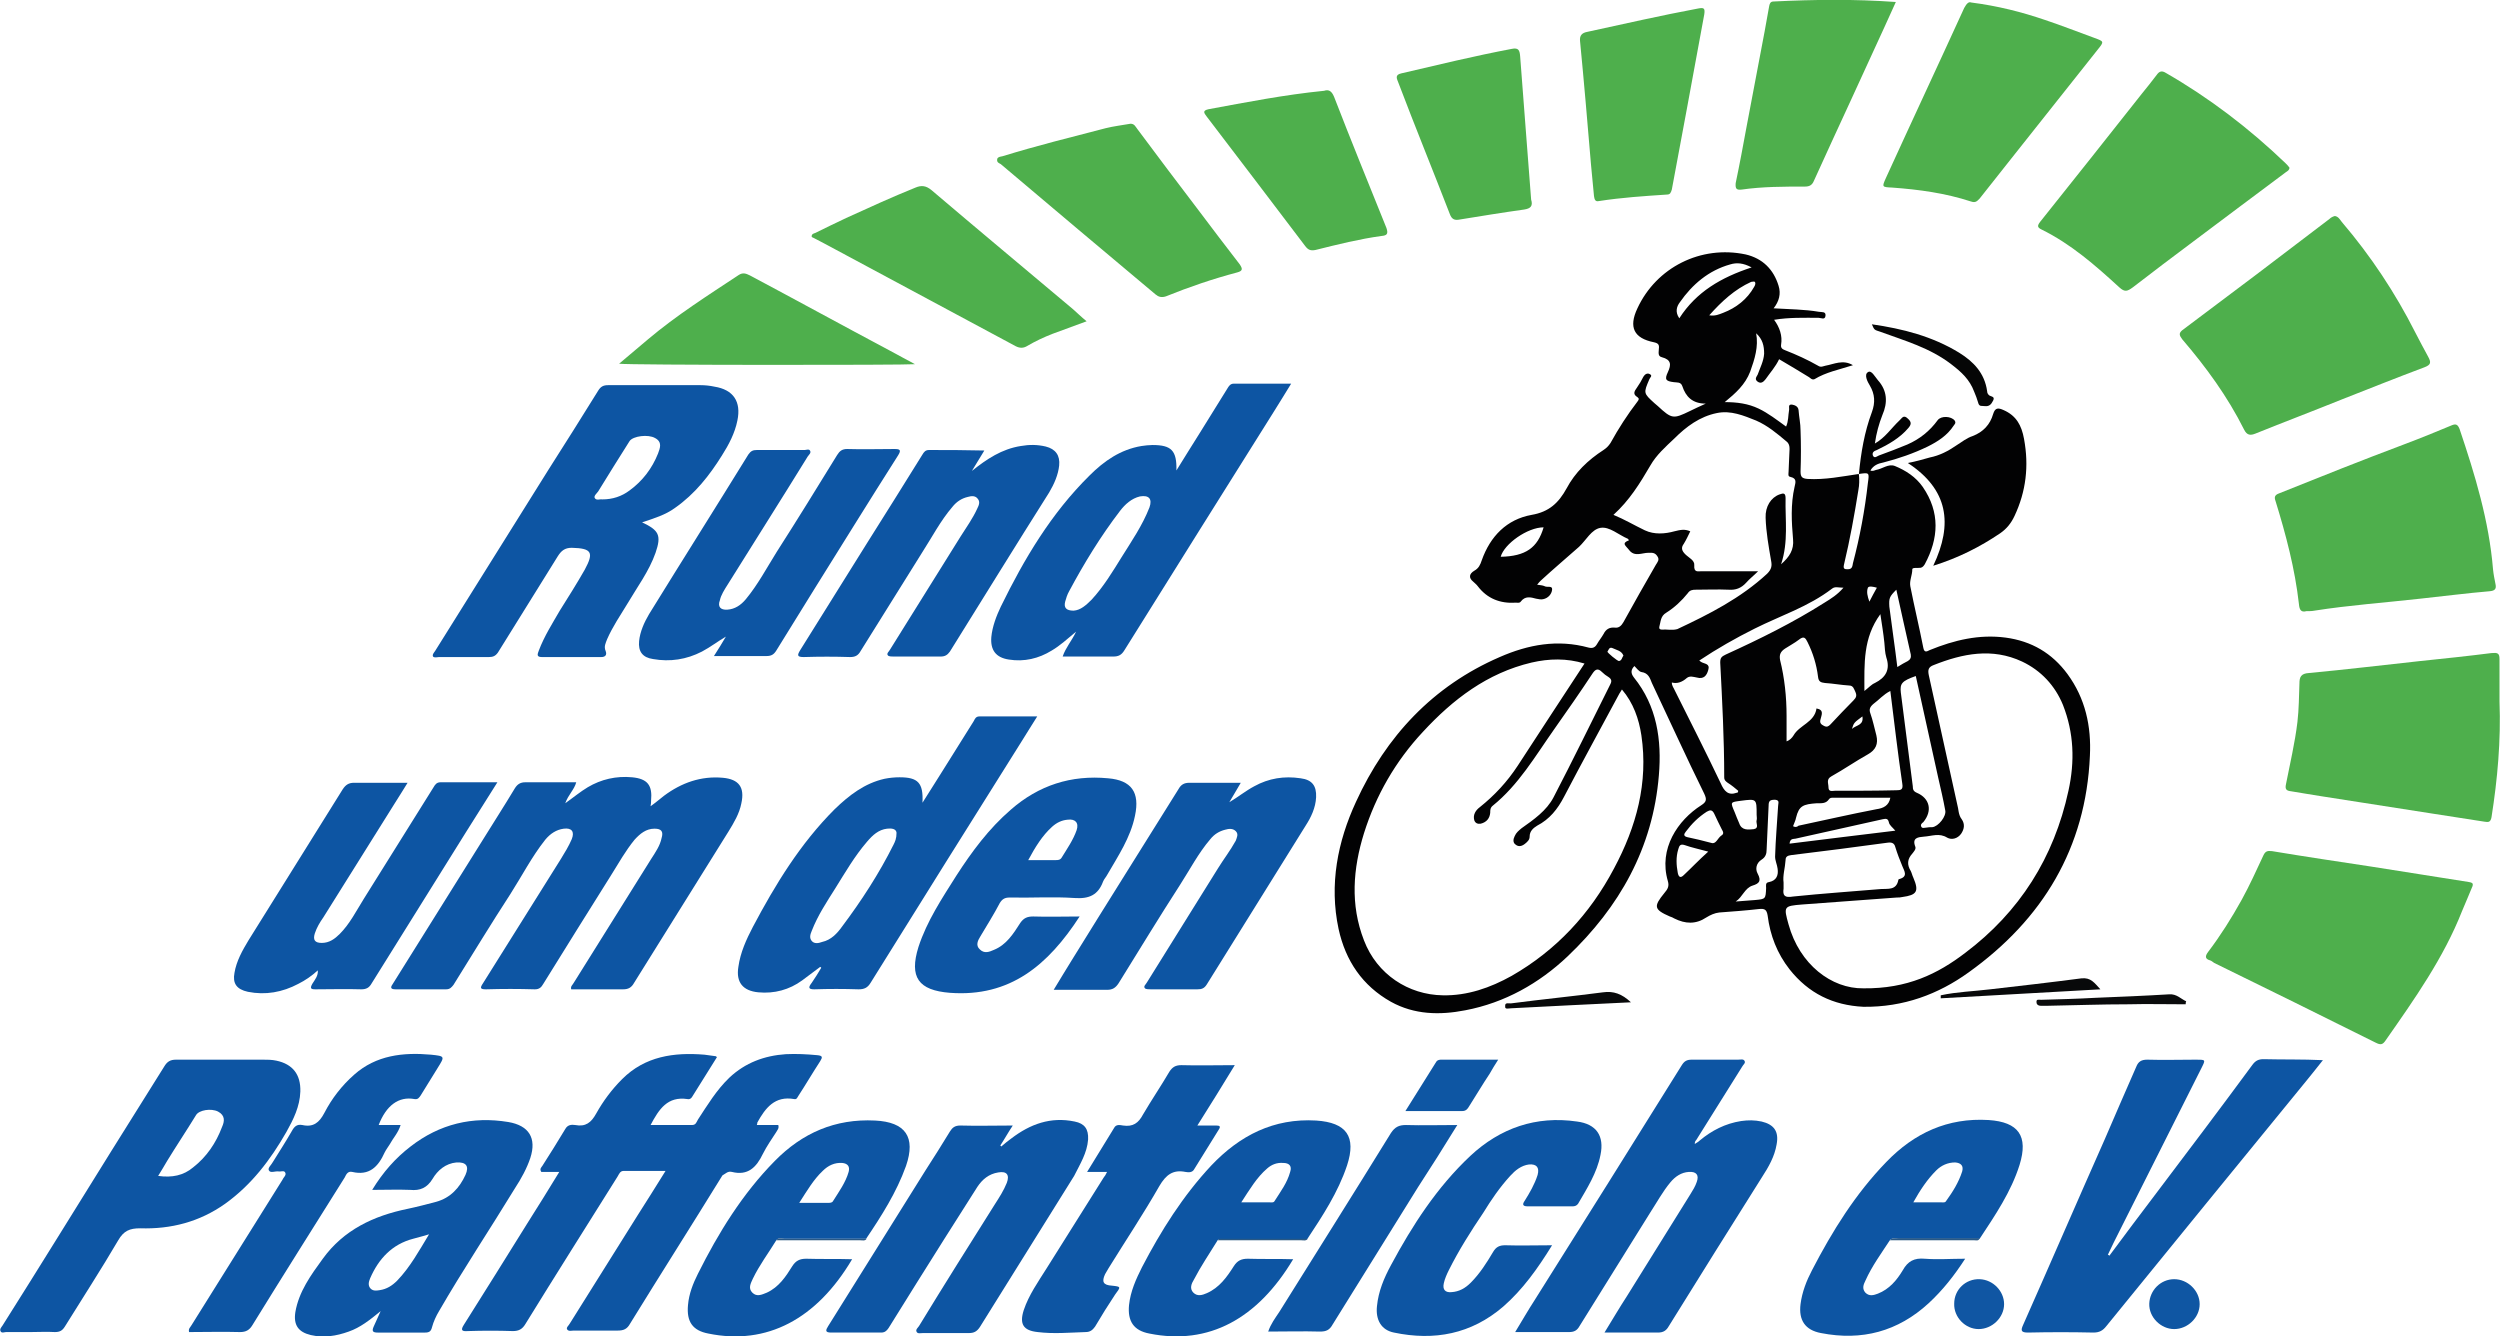 <?xml version="1.0" encoding="utf-8"?>
<!-- Generator: Adobe Illustrator 25.0.1, SVG Export Plug-In . SVG Version: 6.00 Build 0)  -->
<svg version="1.1" id="Ebene_1" xmlns="http://www.w3.org/2000/svg" xmlns:xlink="http://www.w3.org/1999/xlink" x="0px" y="0px"
	 viewBox="0 0 501.1 267.8" style="enable-background:new 0 0 501.1 267.8;" xml:space="preserve">
<style type="text/css">
	.st0{fill:#020203;}
	.st1{fill:#0D55A3;}
	.st2{fill:#4EAF4C;}
	.st3{fill:#0E56A3;}
	.st4{fill:#0F56A3;}
	.st5{fill:#1056A3;}
	.st6{fill:#050606;}
	.st7{fill:#08090A;}
	.st8{fill:#0A0B0C;}
	.st9{fill:#2B5985;}
	.st10{fill:#2A5985;}
	.st11{fill:#2A5984;}
</style>
<g>
	<path class="st0" d="M394.6,194.9c14.8-10.6,23.5-24.9,24.3-43.4c0.3-5.9-0.9-11.5-4.5-16.4c-3.1-4.2-7.2-6.6-12.4-7.3
		c-5.3-0.7-10.3,0.5-15.2,2.5c-0.6,0.3-1.1,0.6-1.3-0.5c-0.8-4.1-1.8-8.2-2.6-12.3c-0.2-1.1,0.4-2.2,0.4-3.4c0-0.4,1.1-0.2,1.7-0.3
		c0.4-0.1,0.6-0.4,0.8-0.7c2.8-5.2,3.1-10.4-0.4-15.5c-1.4-2-3.4-3.3-5.6-4.2c-1.3-0.5-2.5,0.6-3.8,0.8c-0.3,0.1-0.7,0.3-1.1,0.1
		c0.6-1,1.5-1.4,2.6-1.6c3.1-0.8,6-1.8,8.9-3.2c2-1,3.9-2.2,5.2-4.2c0.2-0.3,0.5-0.5,0.2-1c-0.7-0.9-2.7-1-3.4-0.1
		c-1.6,2.2-3.6,3.8-6.1,4.9c-1.9,0.8-3.8,1.5-5.7,2.2c-0.3,0.1-0.9,0.7-1.2,0c-0.2-0.6,0.2-0.9,0.8-1.1c2.3-1.1,4.6-2.4,6.3-4.4
		c0.6-0.7,0.7-1.2-0.1-1.9c-0.9-0.9-1.2,0-1.7,0.4c-1.6,1.5-2.8,3.4-4.9,4.6c0.3-2.1,0.8-3.9,1.5-5.7c1.1-2.5,1-4.9-0.9-7
		c-0.6-0.7-1.3-2.1-2-1.6c-0.8,0.5-0.1,1.9,0.4,2.7c1,1.7,1.1,3.4,0.4,5.3c-1.5,4-2.2,8.2-2.6,12.4c-3.4,0.5-6.8,1.2-10.3,1
		c-1.1-0.1-1.4-0.4-1.4-1.5c0.1-2.7,0.1-5.5,0-8.2c0-1.4-0.3-2.7-0.4-4.1c-0.1-0.8-0.8-1-1.3-1.1c-0.9-0.1-0.5,0.7-0.6,1.1
		c-0.2,1.1-0.1,2.2-0.6,3.3c-1.8-1.3-3.6-2.7-5.5-3.6c-2.1-1-4.3-1.3-6.8-1.3c2.2-1.8,4.1-3.5,5.1-6.1c0.9-2.5,1.7-5,1.2-7.7
		c1.3,1.2,1.6,2.5,1.6,4.1c-0.1,1.5-0.8,2.8-1.3,4.2c-0.2,0.4-0.7,0.9,0,1.4c0.7,0.5,1.2,0,1.6-0.5c0.9-1.3,2-2.5,2.7-4
		c2.1,1.2,4,2.4,6,3.6c0.3,0.2,0.6,0.6,1.1,0.4c2.3-1.4,4.9-1.9,7.7-2.8c-2-1.2-3.8-0.2-5.5,0.1c-0.5,0.1-0.9,0.4-1.5,0
		c-2.1-1.2-4.3-2.2-6.6-3.1c-0.5-0.2-0.9-0.4-0.8-1.1c0.3-1.8-0.3-3.5-1.4-5c3-0.5,6-0.4,8.9-0.4c0.5,0,1.3,0.5,1.4-0.4
		c0.1-0.9-0.7-0.7-1.3-0.8c-2.9-0.5-5.9-0.5-9.1-0.7c1.1-1.4,1.5-2.9,1-4.5c-1-3.3-3.2-5.5-6.6-6.3c-9-1.9-17.9,2.6-21.7,10.8
		c-1.8,3.8-0.7,6,3.3,6.8c0.9,0.2,1.1,0.5,1,1.3c0,0.6-0.3,1.5,0.6,1.7c1.9,0.5,1.9,1.5,1.2,3c-0.7,1.5-0.4,1.8,1.2,2
		c0.6,0.1,1.4-0.1,1.7,0.8c0.7,2.1,2,3.5,4.7,3.5c-1.3,0.6-2.2,1-3.2,1.5c-3.3,1.6-3.6,1.6-6.4-1c-0.2-0.2-0.5-0.4-0.7-0.6
		c-2.2-2-2.2-2-1-4.8c0.1-0.3,0.7-0.7,0.1-1c-0.5-0.3-1,0-1.3,0.5c-0.4,0.8-0.8,1.5-1.3,2.2c-0.5,0.7-0.9,1.3,0.1,1.9
		c0.4,0.3,0.3,0.5,0,0.9c-2,2.6-3.8,5.4-5.4,8.3c-0.4,0.6-0.8,1-1.4,1.4c-3.1,2-5.7,4.5-7.4,7.7c-1.6,2.9-3.5,4.7-7,5.3
		c-5,0.9-8.3,4.3-10,9.1c-0.3,0.9-0.6,1.6-1.5,2.1c-1,0.6-1.2,1.4-0.2,2.2c0.3,0.3,0.6,0.5,0.9,0.9c1.9,2.5,4.5,3.5,7.6,3.3
		c0.4,0,0.8,0.1,1-0.2c0.9-1.2,2-0.9,3.1-0.6c0.5,0.1,1,0.2,1.4,0.1c1-0.2,1.7-1,1.8-1.9c0.1-0.9-1-0.4-1.5-0.7
		c-0.4-0.2-0.9-0.2-1.5-0.3c0.3-0.4,0.5-0.6,0.7-0.8c2.5-2.3,5.1-4.5,7.7-6.8c1.4-1.3,2.5-3.5,4.3-3.8c1.8-0.3,3.6,1.4,5.5,2.2
		c0,0,0.1,0.1,0.2,0.3c-1.6,0.6-0.6,1.1,0,1.9c1.1,1.5,2.6,0.6,3.9,0.6c0.7,0,1.3-0.1,1.8,0.7c0.5,0.7,0,1.2-0.3,1.7
		c-2.2,3.8-4.4,7.7-6.5,11.5c-0.4,0.7-0.9,1.2-1.7,1.1c-1.1-0.1-1.8,0.3-2.3,1.3c-0.4,0.7-0.9,1.3-1.3,2c-0.4,0.7-0.9,0.9-1.7,0.7
		c-6.2-1.7-12.1-0.6-17.8,1.9c-13.4,5.8-22.8,15.9-28.8,29c-3.7,8-5.4,16.6-3.5,25.5c1.4,6.4,4.8,11.4,10.5,14.6
		c4.7,2.6,9.8,2.7,14.9,1.7c7.9-1.5,14.8-5.4,20.5-10.8c10.4-9.9,17.1-21.7,18.3-36.3c0.6-7.1-0.4-13.9-5-19.6
		c-0.7-0.9-0.6-1.6,0.1-2.3c0.5,0.5,0.9,1.1,1.4,1.2c1.4,0.2,1.7,1.2,2.1,2.2c3.5,7.4,6.9,14.9,10.5,22.2c0.5,1.1,0.5,1.6-0.6,2.3
		c-4.7,3-8.6,8.7-6.7,15.2c0.3,1,0,1.6-0.7,2.4c-2.2,2.7-2.1,3.3,1.1,4.7c0.3,0.1,0.6,0.2,0.9,0.4c2.2,1.1,4.3,1.2,6.4-0.2
		c0.8-0.5,1.7-0.9,2.6-1c2.7-0.2,5.4-0.4,8-0.7c1.1-0.1,1.5,0.1,1.7,1.3c0.5,4,1.9,7.6,4.4,10.8c3.8,4.8,8.7,7.2,14.8,7.5
		C381.5,201.9,388.5,199.3,394.6,194.9z M300.8,111.6c0.7-2.6,5.4-5.9,8.6-5.9C308.2,109.8,305.8,111.5,300.8,111.6z M323.2,129.9
		c0.8,0.4,1.8,0.5,2.2,1.5c-0.3,0.4-0.3,1-0.9,1.1c-0.3,0-2.4-1.7-2.3-1.9C322.4,130.4,322.5,129.6,323.2,129.9z M329,147.4
		c1.4,9.5-1,18.3-5.5,26.7c-4.8,9.1-11.6,16.4-20.5,21.5c-4.3,2.4-8.9,4-13.8,3.9c-6.9-0.1-13.2-4.2-15.8-11
		c-2.8-7.2-2.2-14.4,0-21.5c2.4-7.6,6.3-14.4,11.8-20.3c6-6.5,12.9-11.8,21.8-13.9c3.5-0.8,7-0.9,10.6,0.2
		c-4.5,6.9-9,13.7-13.4,20.5c-2.1,3.2-4.6,5.9-7.6,8.3c-0.8,0.6-1.4,1.5-1.1,2.6c0.2,0.6,0.7,0.8,1.3,0.7c1.2-0.3,1.8-1.1,1.9-2.2
		c0-0.5,0-1,0.5-1.4c5.2-4.2,8.5-9.9,12.3-15.3c2.6-3.7,5.2-7.4,7.7-11.2c0.6-0.9,1.1-1.1,1.9-0.3c0.4,0.4,0.8,0.7,1.3,1
		c0.6,0.4,0.7,0.8,0.4,1.4c-3.8,7.6-7.5,15.2-11.4,22.7c-1.4,2.7-4,4.5-6.4,6.2c-0.6,0.5-1.1,0.9-1.4,1.6c-0.3,0.6-0.4,1.3,0.2,1.7
		c0.6,0.5,1.3,0.3,1.9-0.2c0.5-0.4,0.9-0.8,0.9-1.4c0-1.1,0.7-1.7,1.5-2.2c2.5-1.3,4.1-3.3,5.4-5.8c3.6-6.9,7.4-13.8,11.1-20.7
		c0.1-0.2,0.3-0.4,0.5-0.8C327.4,140.9,328.5,144.1,329,147.4z M388.5,155.9c0.5,2.2,1,4.3,1.4,6.5c0.3,1.2-1.4,3.3-2.6,3.4
		c-0.4,0-0.8,0-1.3,0.1c-0.3,0-0.7,0.2-0.9-0.2c-0.2-0.4,0.1-0.7,0.4-0.9c1.9-2.3,1.3-4.8-1.3-5.9c-0.7-0.3-0.8-0.7-0.8-1.3
		c-0.8-6.3-1.6-12.5-2.4-18.8c-0.2-1.8,0.2-2.3,3-3.3C385.5,142.3,387,149.1,388.5,155.9z M359.9,168.1c5.8-1.3,11.7-2.6,17.5-3.9
		c0.6-0.1,1-0.2,1.2,0.6c0.1,0.6,0.7,1,1.3,1.7c-7.2,0.9-14.2,1.7-21.2,2.6C358.8,168,359.5,168.2,359.9,168.1z M359.4,165.6
		c0.2-0.6,0.5-1.1,0.6-1.7c0.6-2.4,1.4-2.7,4.2-2.9c0.9,0,1.8,0.1,2.4-0.8c0.2-0.3,0.5-0.3,0.8-0.3c3.8,0,7.7,0,11.5,0
		c-0.3,1.6-1.4,2.1-2.8,2.3c-5.2,1-10.4,2.2-15.6,3.3C360.3,165.7,359.9,165.9,359.4,165.6z M367.8,158.5c-0.5,0-1.3,0.3-1.3-0.7
		c0-0.8-0.5-1.6,0.6-2.2c2.5-1.4,4.8-3,7.3-4.4c1.6-0.9,2.1-2.1,1.7-3.8c-0.4-1.5-0.7-3-1.2-4.4c-0.3-0.8-0.1-1.3,0.6-1.9
		c1.1-0.8,2-1.9,3.4-2.6c0.8,6.4,1.5,12.5,2.4,18.6c0.2,1.2-0.3,1.3-1.2,1.3C376,158.5,371.9,158.5,367.8,158.5z M371.2,146.1
		c0.4-1.3,0.5-1.3,2.1-2.5C373.6,145.4,372.1,145.3,371.2,146.1z M380.1,118.2c1,4.4,1.9,8.7,2.9,13c0.1,0.6-0.1,1-0.6,1.3
		c-0.6,0.3-1.3,0.7-2.1,1.2c-0.5-4.2-1.1-8.1-1.6-12.1C378.6,119.9,378.7,119.6,380.1,118.2z M377.7,128.8c0.1,1,0.1,2,0.4,3
		c0.8,2.4-0.1,4-2.3,5.1c-0.7,0.3-1.2,0.9-2.1,1.6c0-5.5-0.3-10.6,3.2-15.4C377.2,125.1,377.5,126.9,377.7,128.8z M376.2,117.8
		c-0.5,0.9-1,1.8-1.5,2.8c-0.4-1.1-0.6-2-0.3-2.8C374.6,117.4,375.5,117.6,376.2,117.8z M369.6,113.2c1.2-5,2.1-10,2.9-15
		c0.2-1,0.2-2.1,0.1-3.1c0,0,0,0-0.1,0c0,0,0.1,0,0.1-0.1c0,0,0,0,0,0c2.1-0.3,2.1-0.3,1.8,1.8c-0.6,5.4-1.6,10.8-3,16.1
		c-0.1,0.5-0.1,1.2-1,1.2C369.8,114.1,369.4,114.1,369.6,113.2z M351.8,56.6c0.1,0.2,0,0.6-0.2,0.9c-1.4,2.5-3.6,4.2-6.2,5.2
		c-0.8,0.3-1.6,0.7-2.8,0.5c2.5-2.8,5.1-5.2,8.4-6.7C351.3,56.5,351.7,56.3,351.8,56.6z M336.6,63.8c-0.9-1.3-0.5-2.4,0.1-3.2
		c2.5-3.6,5.8-6.4,10.1-7.6c1.3-0.4,2.6-0.3,4.3,0.6C345,55.6,340,58.5,336.6,63.8z M333.1,126.2c-0.4,0-0.6-0.2-0.5-0.6
		c0.3-1,0.2-2.1,1.4-2.8c1.6-1,3.1-2.4,4.3-3.9c0.4-0.6,0.9-0.7,1.6-0.7c2.2,0,4.4-0.1,6.6,0c1.4,0.1,2.5-0.3,3.5-1.4
		c0.7-0.8,1.5-1.4,2.4-2.3c-4,0-7.6,0-11.3,0c-0.8,0-1.6,0.3-1.5-1.2c0.1-1-1.1-1.5-1.8-2.2c-0.7-0.7-0.9-1.3-0.3-2.1
		c0.5-0.8,0.9-1.7,1.3-2.5c-1.1-0.5-2-0.3-3.2,0c-1.8,0.5-4,0.7-5.9-0.2c-2.1-1-4.1-2.2-6.3-3.1c3.2-2.9,5.3-6.3,7.4-9.9
		c1.2-2.1,3-3.7,4.8-5.4c2.4-2.4,5.1-4.4,8.5-5.1c2.8-0.6,5.4,0.5,7.9,1.5c2.3,1,4.2,2.6,6.1,4.2c0.5,0.4,0.6,0.9,0.6,1.5
		c-0.1,1.5-0.1,3-0.2,4.6c0,0.4-0.2,0.9,0.4,1c1.3,0.3,1,1.1,0.8,2c-0.8,3.5-0.6,7-0.3,10.5c0.2,2.1-0.7,3.5-2.4,5
		c1.5-4.5,0.8-8.9,0.9-13.2c0-1.1-0.4-1.1-1.2-0.8c-1.7,0.6-2.9,2.4-2.8,4.7c0.1,2.9,0.6,5.7,1.1,8.6c0.2,1,0.1,1.7-0.8,2.6
		c-5.3,4.9-11.6,8.1-18,11.1C335.1,126.4,334.1,126.1,333.1,126.2z M337.5,175.4c-0.6,0.6-1,0.5-1.2-0.4c-0.3-1.6-0.4-3.2,0.1-4.8
		c0.2-0.7,0.4-1.1,1.3-0.8c1.4,0.5,2.9,0.8,4.7,1.3C340.5,172.4,339,174,337.5,175.4z M345,167.5c-0.7,0.5-1,1.6-1.8,1.5
		c-1.9-0.5-3.5-0.9-5-1.2c-0.8-0.2-0.7-0.6-0.3-1.1c1.2-1.6,2.5-2.9,4.2-4c0.7-0.4,1.1-0.4,1.5,0.4c0.5,1.1,1,2.1,1.5,3.1
		C345.3,166.6,345.7,167.1,345,167.5z M344.9,157c-3-6.3-6.1-12.4-9.2-18.6c-0.2-0.5-0.6-0.9-0.6-1.6c1.1,0.3,2.1-0.1,3-0.9
		c0.6-0.5,1.4-0.2,2-0.1c1.4,0.4,2-0.4,2.3-1.5c0.4-1.3-0.7-1.2-1.4-1.6c-0.1-0.1-0.2-0.1-0.4-0.3c3.6-2.4,7.3-4.5,11.1-6.4
		c5.2-2.6,10.8-4.4,15.5-8c0.6-0.5,1.3-0.2,2.3-0.2c-1.2,1.4-2.5,2.2-3.8,3c-6.3,4-13,7.3-19.8,10.4c-0.8,0.4-1.1,0.6-1.1,1.6
		c0.4,7.7,0.8,15.3,0.8,23c0,0.6,0.3,0.8,0.7,1.1c0.8,0.5,1.5,1.1,2.1,1.6c0,0.4-0.2,0.4-0.3,0.4C346.4,159.5,345.6,158.6,344.9,157
		z M349,160.5c3.1-0.4,3.1-0.4,3.1,2.8c0,0.4,0.1,0.8,0,1.1c-0.2,0.6,0.6,1.6-0.6,1.8c-1.1,0.1-2.4,0.3-2.9-1.2
		c-0.3-0.7-0.6-1.4-0.9-2.2C346.8,160.7,346.8,160.8,349,160.5z M356.4,161.6c-0.2,3.4-0.5,6.7-0.6,10.1c0,0.8,0.4,1.6,0.5,2.4
		c0.2,1.3-0.2,2.4-1.7,2.7c-0.8,0.1-0.6,0.7-0.6,1.2c-0.1,2.2-0.1,2.2-2.2,2.4c-1.3,0.1-2.6,0.2-3.9,0.3c1.4-0.9,1.8-2.7,3.4-3.2
		c1.3-0.4,1.8-0.9,1-2.4c-0.5-0.9-0.3-2.1,0.8-2.8c0.8-0.5,1-1.2,1-2c0.1-2.9,0.3-5.9,0.4-8.8c0-1,0.3-1.2,1.3-1.2
		C356.8,160.4,356.4,161,356.4,161.6z M357.8,130c0.9-0.6,1.9-1.1,2.8-1.8c1-0.8,1.3-0.3,1.7,0.5c1.1,2.2,1.8,4.5,2.1,6.9
		c0.1,1,0.5,1.2,1.4,1.3c1.6,0.1,3.2,0.4,4.8,0.5c0.9,0,1,0.7,1.3,1.3c0.3,0.7,0.2,1.1-0.4,1.7c-1.6,1.6-3.1,3.2-4.6,4.8
		c-0.4,0.4-0.7,0.6-1.3,0.3c-0.6-0.3-0.9-0.6-0.7-1.3c0.2-0.9,0.8-1.9-0.8-2.2c-0.4,2.8-3.4,3.3-4.6,5.4c-0.3,0.5-0.8,1-1.4,1.2
		c0-1.7,0-3.4,0-5.1c0-3.8-0.4-7.6-1.3-11.2C356.6,131.2,356.9,130.6,357.8,130z M357.5,178.1c0-0.3,0-0.6,0-1.2
		c-0.2-1.4,0.3-2.9,0.4-4.5c0-0.7,0.4-0.9,1.1-1c6.5-0.8,12.9-1.6,19.4-2.5c0.8-0.1,1.3,0.1,1.5,0.9c0.4,1.3,0.9,2.6,1.4,3.8
		c0.4,1,1.2,2.1-0.6,2.6c-0.1,0-0.2,0.1-0.2,0.2c-0.4,2.1-2.1,1.7-3.5,1.8c-5.9,0.5-11.8,0.9-17.6,1.5
		C357.7,180,357.3,179.5,357.5,178.1z M358.5,185.3c-1-3.6-1-3.7,2.7-4c6.3-0.5,12.7-0.9,19-1.4c0.4,0,0.7,0,1.1-0.1
		c2.9-0.4,3.4-1.1,2.2-3.9c-0.2-0.4-0.3-0.9-0.5-1.3c-0.8-1.3-0.7-2.4,0.3-3.5c0.3-0.4,0.8-0.9,0.6-1.4c-0.7-1.8,0.6-1.9,1.7-2
		c1.6-0.1,3.1-0.8,4.7,0.2c0.9,0.5,2.1,0.2,2.8-0.8c0.6-0.9,0.8-1.9,0.1-2.9c-0.7-0.9-0.6-2-0.9-3c-1.9-8.6-3.8-17.2-5.7-25.9
		c-0.2-1-0.1-1.6,1-2c5.8-2.3,11.7-3.5,17.7-0.7c3.8,1.8,6.6,4.8,8.2,8.7c2.2,5.6,2.4,11.3,1.1,17.2c-2.9,13.4-9.8,24.3-20.7,32.5
		c-5.5,4.2-11.6,7.2-20.4,7.1C367.1,198.2,360.7,193.3,358.5,185.3z"/>
	<path class="st1" d="M130.5,172.2c-5.2,8.3-10.3,16.5-15.5,24.8c-0.2,0.4-0.7,0.7-0.5,1.3c3.5,0,6.9,0,10.4,0
		c1.1,0,1.7-0.4,2.2-1.3c6.3-10.1,12.6-20.2,18.9-30.3c1.1-1.8,2.2-3.6,2.6-5.7c0.7-3.2-0.5-4.8-3.7-5.1c-4.4-0.4-8.3,1-11.8,3.6
		c-0.9,0.7-1.7,1.4-2.7,2.1c0.1-0.5,0.1-0.8,0.1-1.1c0.3-3.1-0.7-4.4-3.8-4.7c-3.2-0.3-6.2,0.4-8.9,2c-1.5,0.9-2.8,2-4.5,3.2
		c0.6-1.7,1.8-2.7,2.2-4.2c-3.5,0-6.9,0-10.2,0c-1,0-1.6,0.4-2.1,1.2c-2.1,3.5-4.3,6.9-6.4,10.3c-6,9.6-12,19.2-18,28.8
		c-0.5,0.7-0.7,1.2,0.5,1.2c3.4,0,6.7,0,10.1,0c0.8,0,1.1-0.4,1.5-0.9c3.8-6.1,7.5-12.2,11.4-18.2c2.3-3.6,4.3-7.5,7-10.9
		c1-1.2,2.2-2,3.7-2.2c1.6-0.2,2.2,0.6,1.6,2.1c-0.6,1.4-1.4,2.7-2.2,4c-5.2,8.3-10.4,16.6-15.6,24.9c-0.6,0.9-0.6,1.2,0.6,1.2
		c3.3-0.1,6.5-0.1,9.8,0c0.9,0,1.3-0.4,1.7-1.1c4.5-7.3,9.1-14.6,13.6-21.8c1.5-2.4,2.9-4.9,4.7-7.1c1.1-1.2,2.3-2.2,4-2.2
		c1.4,0,1.8,0.6,1.4,1.9C132.3,169.5,131.4,170.8,130.5,172.2z"/>
	<path class="st1" d="M146.7,234.9c3.2,0.8,4.9-0.9,6.2-3.6c0.8-1.6,1.8-3,2.7-4.4c0.2-0.4,0.6-0.7,0.4-1.4c-1.4,0-2.8,0-4.3,0
		c0.1-0.3,0.1-0.4,0.1-0.5c1.6-2.9,3.5-5.4,7.4-4.7c0.5,0.1,0.6-0.3,0.8-0.6c1.5-2.3,2.9-4.7,4.4-7c0.5-0.8,0.5-1.1-0.6-1.2
		c-2.1-0.2-4.2-0.3-6.3-0.2c-4.3,0.3-8.1,1.7-11.3,4.7c-2.6,2.5-4.4,5.5-6.3,8.4c-0.3,0.5-0.4,1.1-1.2,1.1c-2.7,0-5.4,0-8.3,0
		c1.7-3.2,3.4-5.8,7.4-5.2c0.4,0.1,0.7-0.1,0.9-0.4c1.7-2.7,3.3-5.3,5-8c-0.2-0.2-0.2-0.2-0.3-0.2c-0.7-0.1-1.5-0.2-2.2-0.3
		c-6.1-0.5-11.9,0.3-16.5,4.9c-2.1,2.1-3.8,4.4-5.2,6.9c-1,1.8-2.1,2.7-4.2,2.3c-0.7-0.1-1.5-0.1-2,0.8c-1.5,2.5-3,4.9-4.6,7.4
		c-0.2,0.3-0.6,0.6-0.2,1.2c1.1,0,2.2,0,3.6,0c-2.2,3.6-4.3,7-6.4,10.3c-4.2,6.8-8.5,13.6-12.7,20.3c-0.7,1.1-0.5,1.4,0.8,1.3
		c3-0.1,6-0.1,9,0c1.2,0,1.9-0.4,2.5-1.4c6.1-9.9,12.3-19.7,18.5-29.6c0.3-0.5,0.5-1.1,1.2-1.1c2.7,0,5.4,0,8.4,0
		c-2,3.2-3.8,6.1-5.6,8.9c-4.5,7.2-9.1,14.5-13.6,21.7c-0.2,0.4-0.8,0.8-0.5,1.2c0.3,0.4,0.9,0.2,1.3,0.2c2.9,0,5.9,0,8.8,0
		c1.2,0,1.9-0.3,2.5-1.4c6.1-9.9,12.4-19.8,18.5-29.7C145.5,235.2,145.9,234.7,146.7,234.9z"/>
	<path class="st1" d="M88,131.7c3.3,0,6.6,0,10,0c0.8,0,1.3-0.2,1.8-0.9c4-6.4,8-12.9,12-19.3c0.7-1.1,1.4-1.7,2.8-1.7
		c4,0.1,4.5,0.9,2.6,4.4c-1.6,2.8-3.3,5.5-5,8.2c-1.5,2.6-3.1,5.1-4.2,8c-0.2,0.6-0.6,1.3,0.6,1.3c4,0,7.9,0,11.9,0
		c0.8,0,1.2-0.4,0.9-1.2c-0.4-0.9,0-1.6,0.3-2.4c1.1-2.5,2.6-4.7,4-7c2-3.4,4.4-6.6,5.7-10.3c1.2-3.5,0.7-4.5-2.7-6.1
		c2.4-0.8,4.7-1.5,6.6-2.9c4-2.8,6.9-6.5,9.4-10.5c1.4-2.2,2.6-4.5,3.1-7c0.8-3.8-0.8-6.2-4.6-6.8c-0.9-0.2-1.9-0.3-2.8-0.3
		c-6.2,0-12.3,0-18.5,0c-1,0-1.5,0.3-2,1.1c-3.3,5.3-6.6,10.6-10,15.9c-7.6,12.1-15.1,24.2-22.7,36.3c-0.2,0.3-0.6,0.7-0.4,1.1
		C87.1,131.9,87.6,131.7,88,131.7z M119.9,98.5c2.1-3.4,4.2-6.8,6.3-10.1c0.7-1,3.7-1.4,5.1-0.6c1.5,0.8,1,2,0.6,3.1
		c-1.2,3-3.1,5.5-5.7,7.4c-1.6,1.2-3.4,1.8-5.5,1.8c-0.4-0.1-1.2,0.3-1.5-0.3C119,99.4,119.6,98.9,119.9,98.5z"/>
	<path class="st2" d="M494.9,176.8c-6.5-1-13.1-2.1-19.6-3.1c-6.6-1-13.3-2-19.9-3.1c-0.9-0.1-1.3,0-1.7,0.8c-1.4,3-2.8,6.1-4.4,9
		c-2,3.6-4.2,7.1-6.7,10.4c-0.6,0.8-0.7,1.4,0.4,1.7c0.3,0.1,0.5,0.3,0.8,0.5c10.8,5.3,21.6,10.6,32.4,16c1,0.5,1.4,0.4,2-0.5
		c5.8-8.3,11.6-16.5,15.3-25.9c0.7-1.7,1.5-3.5,2.1-5C495.8,176.9,495.3,176.9,494.9,176.8z"/>
	<path class="st1" d="M231,89.2c-0.7,0-1.5,0.1-2.2,0.2c-4.2,0.7-7.5,3-10.4,5.9c-7.7,7.6-13.1,16.7-17.8,26.3
		c-0.9,1.9-1.7,4-1.9,6.1c-0.2,2.6,0.9,4.1,3.5,4.5c3.1,0.5,6-0.2,8.6-1.8c1.7-1,3.1-2.3,4.9-3.8c-0.9,1.9-2.1,3.2-2.7,5
		c3.5,0,6.8,0,10.1,0c1.1,0,1.7-0.3,2.3-1.3c10-16,20-32,30-47.9c1.1-1.8,2.2-3.5,3.4-5.5c-4,0-7.8,0-11.5,0c-0.7,0-1,0.5-1.3,1
		c-1.8,2.9-3.6,5.8-5.4,8.7c-1.6,2.5-3.1,5-4.8,7.7C235.9,90.3,234.8,89.2,231,89.2z M230.4,101.7c-1.4,3.6-3.6,6.8-5.6,10
		c-1.8,2.9-3.6,5.9-6,8.5c-1.1,1.1-2.2,2.1-3.6,2.2c-1.5,0-2-0.6-1.7-1.8c0.2-0.7,0.4-1.4,0.8-2.1c3-5.6,6.3-11,10.2-16.1
		c1-1.3,2.3-2.5,4-2.9C230.3,99.2,231,100,230.4,101.7z"/>
	<path class="st1" d="M163.2,198.3c2.9-0.1,5.9-0.1,8.9,0c1.1,0,1.8-0.3,2.4-1.3c10.1-16.2,20.2-32.4,30.4-48.6c0.9-1.5,1.9-3,3-4.8
		c-4.1,0-7.9,0-11.6,0c-0.7,0-0.9,0.5-1.1,0.9c-2.1,3.3-4.1,6.6-6.2,9.9c-1.3,2.1-2.6,4.1-4.1,6.5c0.2-4-0.9-5.1-4.6-5.1
		c-1,0-2,0.1-3,0.3c-4,0.9-7.1,3.3-10,6.1c-6.9,6.9-11.9,15.1-16.4,23.6c-1.3,2.5-2.5,5.1-2.9,8c-0.5,3.1,0.9,4.8,4,5.1
		c3.2,0.3,6.2-0.5,8.8-2.4c1.2-0.9,2.4-1.8,3.6-2.7c0.1,0.1,0.2,0.1,0.2,0.2c-0.6,1-1.2,2-1.9,3C162,197.9,162,198.3,163.2,198.3z
		 M162.7,188.6c-0.5-0.6-0.3-1.3,0-2c1.2-3.1,3-5.8,4.7-8.5c2-3.2,3.9-6.5,6.4-9.4c1.1-1.3,2.3-2.4,4-2.6c0.9-0.1,1.8,0,1.9,0.8
		c0,1.2-0.3,1.8-0.6,2.4c-2.9,5.8-6.4,11.2-10.3,16.4c-1,1.4-2.2,2.7-4,3.1C164,189.1,163.2,189.2,162.7,188.6z"/>
	<path class="st1" d="M453.7,212.3c-1,0-1.6,0.3-2.2,1.1c-6.4,8.7-12.9,17.3-19.4,25.9c-3.1,4.1-6.2,8.2-9.3,12.4
		c-0.1-0.1-0.2-0.2-0.3-0.2c0.4-0.8,0.8-1.7,1.2-2.5c5.9-11.7,11.7-23.3,17.6-35c0.8-1.6,0.8-1.6-1.1-1.6c-3.3,0-6.5,0.1-9.8,0
		c-1.2,0-1.8,0.4-2.2,1.4c-2.1,4.8-4.2,9.6-6.3,14.5c-5.5,12.4-10.9,24.9-16.4,37.3c-0.5,1.1-0.4,1.5,1,1.5c4.4-0.1,8.7-0.1,13.1,0
		c1.2,0,1.9-0.4,2.6-1.3c13.4-16.5,26.8-32.9,40.2-49.3c1-1.2,2-2.5,3.2-4C461.5,212.3,457.6,212.4,453.7,212.3z"/>
	<path class="st1" d="M353.1,224.8c-1.4-0.3-2.7-0.3-4.1-0.1c-3.2,0.5-5.9,1.9-8.3,3.9c-0.3,0.3-0.7,0.5-1,0.7
		c0-0.4,0.1-0.6,0.3-0.8c3.1-4.9,6.1-9.8,9.2-14.7c0.2-0.4,0.7-0.7,0.5-1.1c-0.2-0.5-0.8-0.3-1.3-0.3c-3.1,0-6.2,0-9.3,0
		c-1,0-1.5,0.3-2,1.1c-9.8,15.7-19.6,31.4-29.5,47.1c-1.3,2-2.5,4.1-3.9,6.4c3.8,0,7.3,0,10.8,0c1,0,1.6-0.3,2.1-1.2
		c4.7-7.6,9.5-15.2,14.2-22.8c1.3-2,2.5-4.2,4-6c1-1.2,2.2-2,3.7-2.1c1.5-0.1,2.1,0.6,1.6,2c-0.3,0.9-0.8,1.7-1.3,2.5
		c-4.2,6.8-8.5,13.6-12.7,20.4c-1.5,2.3-2.9,4.7-4.5,7.3c3.8,0,7.3,0,10.7,0c1.1,0,1.7-0.4,2.2-1.3c6.2-10,12.4-19.9,18.7-29.9
		c1.3-2,2.5-4.1,2.9-6.5C356.6,226.8,355.6,225.4,353.1,224.8z"/>
	<path class="st2" d="M437.4,68c4.8,5.6,9.1,11.5,12.4,18.1c0.6,1.2,1.3,1.2,2.3,0.8c5.7-2.3,11.5-4.5,17.2-6.8
		c5.6-2.2,11.1-4.4,16.7-6.5c1.3-0.5,1.3-1,0.7-2.1c-0.9-1.6-1.7-3.2-2.6-4.9c-4-7.9-8.9-15.3-14.7-22.1c-0.4-0.5-0.7-1.1-1.4-1.2
		c-0.4,0.1-0.8,0.3-1.1,0.6c-9.8,7.5-19.6,14.9-29.5,22.3C436.7,66.8,436.8,67.2,437.4,68z"/>
	<path class="st1" d="M57.4,226.9c1.4-2.5,2.7-5.1,2.8-8.1c0.1-3.4-1.5-5.5-4.8-6.2c-0.9-0.2-1.8-0.2-2.7-0.2c-5.8,0-11.6,0-17.4,0
		c-1.2,0-1.8,0.4-2.4,1.4c-7.1,11.3-14.2,22.7-21.2,34c-3.7,6-7.5,12-11.2,17.9c-0.2,0.3-0.6,0.7-0.4,1.1c0.2,0.5,0.8,0.2,1.1,0.2
		c1.6,0,3.3,0,4.9,0c1.6,0,3.3-0.1,4.9,0c1,0,1.5-0.3,2-1.1c3.6-5.8,7.3-11.5,10.7-17.3c1.1-1.9,2.3-2.4,4.4-2.4
		c6.2,0.2,11.9-1.3,17-4.9C50.4,237.5,54.2,232.5,57.4,226.9z M44.5,225.9c-1.2,3.2-3.1,6-5.8,8.1c-1.9,1.6-4.2,2.1-7,1.7
		c0.7-1.1,1.2-2,1.8-3c1.9-3.1,3.9-6.1,5.8-9.2c0.6-1,3-1.4,4.4-0.7C45.2,223.6,45,224.8,44.5,225.9z"/>
	<path class="st2" d="M501,140.6c0-2.8,0-5.7,0-8.5c0-1.2-0.4-1.3-1.6-1.2c-4.7,0.6-9.5,1.1-14.3,1.6c-7.4,0.8-14.8,1.7-22.3,2.4
		c-1.6,0.1-1.9,0.8-1.9,2.1c-0.1,2.6-0.1,5.1-0.4,7.7c-0.5,4.2-1.5,8.4-2.3,12.5c-0.2,0.9,0,1.3,1,1.4c2,0.3,4,0.7,6.1,1
		c7.5,1.2,14.9,2.3,22.4,3.5c3.4,0.5,6.9,1.1,10.3,1.6c0.7,0.1,1.2,0.2,1.4-0.9C500.6,156.2,501.3,148.4,501,140.6z"/>
	<path class="st2" d="M456.8,98.9c-0.8,0.3-1,0.7-0.7,1.5c2.1,6.8,3.9,13.6,4.7,20.7c0.1,1.1,0.4,1.7,1.5,1.4c0.6,0,1.1,0,1.6-0.1
		c7-1.1,14.1-1.6,21.2-2.4c4.7-0.5,9.3-1.1,14-1.5c1-0.1,1.3-0.5,1.1-1.4c-0.2-1-0.4-2-0.5-3c-0.8-9.7-3.6-18.9-6.7-28.1
		c-0.4-1-0.8-1.1-1.7-0.7c-3.1,1.3-6.3,2.6-9.5,3.8C473.3,92.3,465,95.6,456.8,98.9z"/>
	<path class="st2" d="M409.2,46c5.9,2.9,10.8,7.2,15.6,11.6c1.1,1,1.6,0.8,2.7,0c4-3.1,8-6.1,12-9.1c6.3-4.7,12.5-9.4,18.7-14
		c0.3-0.2,0.7-0.4,0.7-0.9c-0.2-0.3-0.5-0.6-0.8-0.9c-7.3-7-15.3-13.1-24-18.1c-0.8-0.5-1.3-0.3-1.8,0.4c-1,1.3-2,2.6-3,3.8
		c-6.8,8.6-13.6,17.2-20.4,25.7C408.3,45.3,408.4,45.6,409.2,46z"/>
	<path class="st1" d="M244.1,174.1c-4.7,7.6-9.5,15.2-14.2,22.8c-0.2,0.4-0.8,0.8-0.4,1.2c0.2,0.2,0.8,0.2,1.2,0.2
		c3.1,0,6.2,0,9.3,0c0.9,0,1.4-0.2,1.9-1c6.6-10.6,13.2-21.2,19.8-31.8c1.1-1.7,2-3.6,2.1-5.7c0.1-2.3-0.8-3.5-3.1-3.8
		c-3.3-0.5-6.4,0-9.3,1.6c-1.7,0.9-3.3,2.2-5,3.2c0.7-1.2,1.5-2.5,2.3-3.9c-3.6,0-7,0-10.3,0c-1.1,0-1.7,0.4-2.2,1.3
		c-7.1,11.4-14.3,22.8-21.4,34.3c-1.2,1.9-2.3,3.8-3.6,5.9c3.8,0,7.3,0,10.7,0c1.1,0,1.7-0.4,2.3-1.3c4.1-6.6,8.1-13.2,12.3-19.7
		c2-3.1,3.7-6.4,6.1-9.2c0.8-1,1.8-1.6,3-1.9c0.7-0.2,1.5-0.3,2.1,0.3c0.6,0.6,0.2,1.3,0,1.9C246.6,170.5,245.2,172.3,244.1,174.1z"
		/>
	<path class="st1" d="M218.1,228.4c0.1-2.1-0.7-3.2-2.7-3.6c-4.8-1-8.9,0.5-12.7,3.4c-0.7,0.5-1.3,1-2,1.6c-0.1-0.1-0.1-0.1-0.2-0.2
		c0.8-1.2,1.5-2.5,2.5-4c-3.7,0-7.1,0.1-10.5,0c-1.1,0-1.6,0.4-2.1,1.2c-1.6,2.6-3.2,5.2-4.9,7.8c-6.5,10.4-13,20.8-19.5,31.2
		c-0.5,0.8-0.7,1.3,0.6,1.3c3.3,0,6.6,0,10,0c0.7,0,1.1-0.3,1.5-0.9c3.7-6,7.5-12,11.2-17.9c2.2-3.5,4.4-6.9,6.6-10.4
		c1-1.5,2.3-2.6,4.2-2.9c1.7-0.3,2.3,0.5,1.7,2.1c-0.6,1.5-1.5,2.9-2.4,4.3c-5.1,8.1-10.2,16.2-15.2,24.4c-0.2,0.3-0.7,0.7-0.5,1.1
		c0.2,0.5,0.8,0.3,1.3,0.3c3.1,0,6.1,0,9.2,0c1,0,1.6-0.3,2.2-1.2c6.3-10.1,12.6-20.2,18.9-30.3
		C216.5,233.3,217.9,231.1,218.1,228.4z"/>
	<path class="st1" d="M186.2,90.2c-0.7,0-1,0.4-1.3,0.9c-3.7,6-7.5,12-11.2,17.9c-4.4,7.1-8.9,14.2-13.3,21.3
		c-0.6,1-0.7,1.4,0.7,1.4c3.1-0.1,6.2-0.1,9.3,0c1,0,1.6-0.3,2.1-1.2c4.1-6.6,8.2-13.1,12.3-19.7c2-3.1,3.7-6.4,6.1-9.2
		c0.8-1,1.8-1.7,3.1-2c0.7-0.2,1.5-0.3,2,0.4c0.5,0.6,0.2,1.3-0.1,1.9c-0.9,2-2.2,3.8-3.4,5.7c-4.7,7.5-9.4,15.1-14.1,22.6
		c-0.2,0.4-0.8,0.8-0.4,1.2c0.2,0.2,0.8,0.2,1.2,0.2c3.1,0,6.2,0,9.3,0c0.9,0,1.4-0.3,1.9-1c6.6-10.6,13.2-21.3,19.9-31.9
		c1-1.7,1.8-3.5,2-5.4c0.2-2-0.7-3.3-2.7-3.8c-1.7-0.4-3.3-0.4-5-0.1c-3.8,0.6-6.8,2.6-9.8,5c0.8-1.3,1.6-2.6,2.5-4.1
		C193.4,90.2,189.8,90.2,186.2,90.2z"/>
	<path class="st1" d="M145.9,117.1c5.3-8.5,10.7-17,16-25.6c0.2-0.3,0.7-0.7,0.5-1.1c-0.2-0.5-0.8-0.2-1.1-0.2c-3.2,0-6.4,0-9.6,0
		c-0.8,0-1.2,0.2-1.7,0.9c-6.6,10.7-13.3,21.3-19.9,32c-1,1.7-1.8,3.5-2,5.4c-0.2,2.1,0.7,3.3,2.8,3.6c3.4,0.6,6.7,0.1,9.8-1.5
		c1.7-0.9,3.1-2,4.8-3c-0.7,1.2-1.5,2.5-2.4,3.9c3.7,0,7.1,0,10.5,0c1,0,1.5-0.3,2-1.1c2.6-4.2,5.2-8.4,7.8-12.6
		c5.5-8.8,11-17.7,16.6-26.5c0.7-1.1,0.4-1.3-0.7-1.3c-3.2,0-6.3,0.1-9.5,0c-1,0-1.5,0.4-2,1.2c-4,6.5-8,13-12.1,19.4
		c-2,3.2-3.8,6.6-6.2,9.5c-1,1.2-2.2,2-3.7,2.1c-1.4,0.1-2-0.6-1.5-1.9C144.5,119.3,145.2,118.2,145.9,117.1z"/>
	<path class="st1" d="M49.7,198.8c3.5,0.7,6.9,0.1,10.1-1.6c1.4-0.7,2.7-1.6,3.9-2.7c0.1,1.1-0.6,1.9-1.1,2.7
		c-0.5,0.9-0.3,1.1,0.6,1.1c3.1,0,6.1-0.1,9.2,0c1,0,1.6-0.3,2.1-1.2c6.3-10.1,12.6-20.2,18.9-30.3c2-3.2,4.1-6.5,6.3-10
		c-4.1,0-7.7,0-11.4,0c-0.8,0-1.1,0.5-1.4,1c-4.7,7.5-9.3,14.9-14,22.4c-1.5,2.4-2.8,5-4.8,7c-1,1-2.1,1.8-3.6,1.8
		c-1.4,0-1.8-0.6-1.4-1.9c0.4-1.2,1-2.2,1.7-3.2c4.8-7.7,9.6-15.3,14.4-23c0.8-1.3,1.6-2.5,2.5-4c-3.8,0-7.3,0-10.7,0
		c-1.1,0-1.7,0.4-2.3,1.3c-6.3,10.1-12.6,20.2-18.9,30.3c-1.2,2-2.4,4.1-2.8,6.5C46.6,197.1,47.4,198.3,49.7,198.8z"/>
	<path class="st1" d="M106.3,232.1c1.3-4-0.3-6.5-4.4-7.2c-7.2-1.2-13.8,0.4-19.6,4.9c-3,2.3-5.5,5.1-7.7,8.7c2.8,0,5.2-0.1,7.6,0
		c2,0.2,3.4-0.4,4.5-2.2c1-1.7,2.6-3.1,4.8-3.3c1.9-0.1,2.6,0.7,1.8,2.5c-1.2,2.6-3,4.6-5.9,5.4c-1.9,0.5-3.8,1-5.7,1.4
		c-6.8,1.4-12.8,4.2-17,10c-2.4,3.3-4.8,6.6-5.5,10.7c-0.4,2.6,0.6,4,3.1,4.6c2.6,0.6,5.1,0.2,7.6-0.7c2.3-0.8,4.2-2.3,6.4-4.1
		c-0.6,1.3-1,2.2-1.4,3.1c-0.4,0.9-0.2,1.2,0.8,1.2c3.2,0,6.3,0,9.5,0c0.9,0,1.2-0.3,1.4-1.1c0.3-1.1,0.8-2.2,1.4-3.2
		c4.8-8.3,10.2-16.4,15.2-24.6C104.5,236.2,105.6,234.2,106.3,232.1z M79.6,256.7c-1,1-2.1,1.7-3.5,1.9c-0.6,0.1-1.3,0.2-1.8-0.3
		c-0.6-0.6-0.4-1.4-0.1-2.1c1.7-3.9,4.4-6.8,8.6-7.9c1-0.3,2-0.5,3.2-0.9C84,250.7,82.2,254,79.6,256.7z"/>
	<path class="st1" d="M190.4,199c12.1,0.9,19.7-5.6,26-15.3c-3.3,0-6.3,0.1-9.3,0c-1.2,0-1.9,0.3-2.6,1.3c-1.4,2.2-2.8,4.4-5.3,5.4
		c-0.9,0.4-1.9,0.8-2.8-0.1c-0.9-0.8-0.4-1.8,0.1-2.6c1.3-2.2,2.7-4.4,3.9-6.7c0.5-0.8,1-1.1,2-1.1c4.3,0.1,8.7-0.2,13,0.1
		c2.9,0.2,4.7-0.6,5.7-3.3c0.2-0.5,0.6-0.9,0.8-1.3c2.2-3.8,4.7-7.5,5.6-11.9c1-4.7-0.7-7.1-5.4-7.5c-7.4-0.7-13.9,1.4-19.5,6.3
		c-4.4,3.8-7.8,8.4-10.9,13.2c-2.9,4.6-5.9,9.1-7.6,14.3C182.2,195.9,184.1,198.5,190.4,199z M210.9,165.7c0.9-0.8,1.9-1.3,3.1-1.4
		c1.5-0.2,2.3,0.6,1.8,2.1c-0.7,2-1.9,3.7-3,5.5c-0.3,0.5-0.8,0.5-1.2,0.5c-1.7,0-3.5,0-5.5,0C207.5,169.8,208.9,167.5,210.9,165.7z
		"/>
	<path class="st1" d="M398.6,224.5c-8.2-0.5-14.9,2.6-20.5,8.4c-6.2,6.4-10.8,13.8-14.9,21.7c-1.1,2.1-2,4.4-2.3,6.8
		c-0.4,3.2,0.9,5.2,4.1,5.8c8.2,1.6,15.4-0.3,21.6-6c2.8-2.6,5.1-5.5,7.3-8.9c-2.9,0-5.5,0.2-8.1,0c-2.1-0.2-3.4,0.5-4.4,2.3
		c-1.2,2-2.7,3.8-5,4.7c-0.8,0.3-1.7,0.6-2.5-0.2c-0.7-0.8-0.4-1.6,0-2.4c1.3-2.9,3.2-5.5,4.9-8.1c0.5-0.6,1.2-0.3,1.8-0.3
		c5.4,0,10.8,0,16.2,0c0,0,0,0,0,0c3.1-4.7,6.3-9.4,8-14.8C406.6,227.7,404.6,224.9,398.6,224.5z M393.3,234.8
		c-0.7,2.2-1.9,4.1-3.2,5.9c-0.2,0.4-0.6,0.3-1,0.3c-1.8,0-3.6,0-5.6,0c1.4-2.5,2.8-4.6,4.6-6.4c1-1,2.3-1.6,3.8-1.6
		C393.1,233.1,393.6,233.7,393.3,234.8z"/>
	<path class="st1" d="M161.6,252.3c-1.3,0-2.1,0.4-2.8,1.5c-1.3,2.1-2.7,4.2-5.1,5.3c-1,0.4-2,0.9-2.9,0c-0.9-0.9-0.3-1.9,0.1-2.8
		c1.3-2.7,3.1-5.1,4.7-7.7c0.4-0.6,1.1-0.3,1.6-0.3c5.5,0,11,0,16.4,0c0,0,0,0,0,0c3.1-4.6,6.1-9.3,8-14.6c2-5.8-0.1-8.8-6.2-9.1
		c-8-0.4-14.6,2.5-20.1,8.1c-6.5,6.6-11.3,14.4-15.4,22.6c-1,2-1.8,4-2,6.3c-0.3,3.3,0.9,5.1,4.1,5.7c11.7,2.4,21.7-2.9,28.8-14.9
		C167.6,252.3,164.6,252.4,161.6,252.3z M164.9,234.7c1.1-1.1,2.4-1.7,3.9-1.6c1.1,0.1,1.6,0.7,1.3,1.8c-0.6,2.1-1.9,3.9-3.1,5.8
		c-0.2,0.4-0.6,0.4-1,0.4c-1.8,0-3.7,0-5.8,0C161.8,238.6,163.1,236.4,164.9,234.7z"/>
	<path class="st1" d="M250.1,252.3c-1.3,0-2.1,0.4-2.8,1.5c-1.4,2.2-2.9,4.3-5.4,5.4c-0.9,0.4-1.9,0.7-2.7-0.1
		c-0.8-0.8-0.4-1.8,0.1-2.6c1.4-2.7,3.1-5.2,4.7-7.8c0.2-0.4,0.5-0.3,0.8-0.3c5.7,0,11.5,0,17.2,0c3.1-4.7,6.2-9.4,8-14.8
		c1.9-5.8-0.1-8.6-6.2-9c-8.5-0.5-15.3,3-21,9c-5.7,6.1-10.1,13.1-13.9,20.4c-1.2,2.4-2.3,4.8-2.6,7.6c-0.3,3.2,0.9,5.1,4.1,5.7
		c11.9,2.4,21.7-3,28.8-14.9C256.1,252.3,253.1,252.4,250.1,252.3z M254,234.2c0.9-0.8,2-1.2,3.2-1.1c1.2,0,1.8,0.6,1.4,1.8
		c-0.6,2.2-1.9,3.9-3.1,5.8c-0.2,0.4-0.6,0.3-1,0.3c-1.8,0-3.6,0-5.7,0C250.5,238.4,251.9,236,254,234.2z"/>
	<polygon class="st1" points="262.1,248.3 262.1,248.3 262.1,248.3 	"/>
	<path class="st2" d="M379.3,37.6c5.4,0.4,10.6,1.1,15.8,2.8c0.9,0.3,1.2-0.1,1.7-0.6c2.4-3,4.8-6.1,7.2-9.1
		c5.5-6.9,11-13.9,16.5-20.8c1.3-1.6,1.2-1.6-0.7-2.3c-3.3-1.2-6.6-2.5-9.9-3.6c-4.7-1.6-9.4-2.8-14.8-3.5c-0.5-0.2-0.9,0.2-1.4,1.1
		c-5.2,11.4-10.5,22.7-15.7,34.1C377.2,37.5,377.2,37.5,379.3,37.6z"/>
	<path class="st1" d="M301.7,249.6c-1.1,0-1.8,0.3-2.4,1.3c-1.3,2.2-2.7,4.4-4.5,6.2c-1.1,1.1-2.3,1.8-3.9,1.9
		c-1.2,0.1-1.8-0.5-1.5-1.8c0.2-0.9,0.6-1.8,1-2.6c2-4,4.4-7.8,6.9-11.5c1.6-2.6,3.3-5.1,5.4-7.4c1-1.1,2.2-2.1,3.8-2.3
		c1.5-0.1,2.1,0.6,1.7,2.1c-0.6,1.9-1.6,3.6-2.6,5.2c-0.5,0.7-0.4,1.1,0.6,1.1c3,0,6,0,9,0c0.4,0,0.8-0.1,1.1-0.5
		c1.8-3.1,3.8-6.2,4.5-9.8c0.8-3.8-0.8-6.2-4.7-6.7c-8.2-1.2-15.4,1.3-21.4,6.9c-6.7,6.3-11.6,13.9-15.9,21.9
		c-1.4,2.6-2.5,5.2-2.8,8.2c-0.3,2.8,0.9,4.8,3.4,5.3c8.1,1.7,15.5,0.3,21.9-5.2c3.9-3.4,6.9-7.6,9.8-12.3
		C307.8,249.6,304.7,249.7,301.7,249.6z"/>
	<path class="st2" d="M200.6,32.9c10.3,8.7,20.6,17.4,31,26.1c0.6,0.5,1.2,0.7,2.1,0.4c4.7-1.9,9.4-3.5,14.3-4.8
		c1.1-0.3,1.1-0.7,0.5-1.6c-2.8-3.6-5.5-7.2-8.3-10.9c-4.1-5.4-8.2-10.8-12.2-16.2c-0.4-0.5-0.6-1.1-1.4-1.1c-1.7,0.3-3.4,0.5-5,0.9
		c-6.9,1.8-13.8,3.5-20.6,5.6c-0.4,0.1-0.9,0.1-1.1,0.5C199.7,32.6,200.3,32.7,200.6,32.9z"/>
	<path class="st1" d="M70.6,234.9c3.4,0.8,5.2-1,6.5-3.9c0.3-0.6,0.7-1.1,1-1.6c0.7-1.3,1.7-2.3,2.2-3.9c-1.6,0-3,0-4.4,0
		c1.5-3.9,4-5.8,7.2-5.2c0.7,0.1,0.9-0.3,1.2-0.7c1.1-1.8,2.3-3.7,3.4-5.5c1.5-2.4,1.5-2.4-1.3-2.7c-5.6-0.5-11,0.1-15.4,4
		c-2.5,2.2-4.5,4.8-6,7.7c-1,1.9-2.2,2.9-4.4,2.4c-1.1-0.2-1.6,0.3-2.1,1.2c-1.2,2.1-2.5,4.1-3.8,6.2c-0.3,0.6-1.1,1.2-0.8,1.7
		c0.3,0.6,1.3,0.1,1.9,0.2c0.5,0.1,1.2-0.3,1.4,0.3c0.2,0.5-0.4,0.9-0.6,1.4c-6.1,9.7-12.1,19.4-18.2,29.1c-0.2,0.4-0.7,0.7-0.5,1.4
		c3.4,0,6.8-0.1,10.2,0c1.2,0,1.9-0.4,2.5-1.4c6.1-9.9,12.3-19.7,18.5-29.6C69.4,235.4,69.7,234.7,70.6,234.9z"/>
	<path class="st1" d="M222.9,257.7c-1.8-0.1-2.1-0.8-1.4-2.3c0.2-0.4,0.5-0.8,0.7-1.2c3.4-5.5,7-10.9,10.2-16.5
		c1.3-2.2,2.7-3.3,5.2-2.8c0.6,0.1,1.4,0.2,1.8-0.6c1.6-2.6,3.3-5.3,4.9-7.9c0.4-0.6,0.2-0.8-0.5-0.8c-1.2,0-2.4,0-3.8,0
		c2.6-4.1,5-8,7.5-12.1c-3.8,0-7.2,0.1-10.7,0c-1.2,0-1.8,0.4-2.4,1.3c-1.7,2.9-3.6,5.7-5.3,8.6c-0.9,1.7-2,2.5-4,2.2
		c-0.6-0.1-1.4-0.3-1.8,0.5c-1.8,2.9-3.5,5.7-5.4,8.8c1.4,0,2.5,0,4,0c-0.3,0.6-0.4,0.8-0.6,1c-3.8,6.1-7.7,12.2-11.5,18.3
		c-1.7,2.7-3.6,5.4-4.6,8.4c-0.9,2.8-0.1,4.1,2.8,4.4c3.2,0.4,6.4,0.1,9.6,0c0.9,0,1.4-0.4,1.9-1.1c1.3-2.2,2.6-4.3,4-6.4
		C224.7,257.9,224.7,257.9,222.9,257.7z"/>
	<path class="st2" d="M163.3,47.8c0.7,0.4,1.4,0.7,2.1,1.1c12.7,6.8,25.5,13.7,38.2,20.5c0.8,0.4,1.5,0.4,2.2,0
		c1.7-1,3.4-1.8,5.2-2.5c2.2-0.8,4.4-1.6,6.8-2.5c-1.1-0.9-1.9-1.7-2.7-2.4c-9.5-8-19-15.9-28.4-23.9c-1.1-0.9-2-1-3.2-0.5
		c-4.7,1.9-9.3,4-13.9,6.1c-2.1,1-4.2,2-6.2,3c-0.3,0.1-0.7,0.2-0.7,0.6C162.6,47.6,163,47.6,163.3,47.8z"/>
	<path class="st2" d="M349.1,38c4.2-0.6,8.4-0.6,12.6-0.6c0.9,0,1.5-0.2,1.9-1.2c2.4-5.3,4.8-10.5,7.2-15.7c3-6.6,6.1-13.2,9.2-20.1
		c-8.3-0.6-16.4-0.5-24.5-0.1c-0.7,0-0.8,0.5-0.9,1c-0.3,1.7-0.6,3.3-0.9,5c-1.2,6.3-2.4,12.7-3.6,19c-0.7,3.8-1.4,7.6-2.2,11.4
		C347.8,37.9,348.1,38.1,349.1,38z"/>
	<path class="st2" d="M318.9,33c0.2,2.1,0.4,4.2,0.6,6.3c0.1,0.6,0.2,1.2,1,1c4.5-0.7,9.1-1,13.6-1.3c0.7,0,0.8-0.4,1-1
		c1-5.4,2-10.7,3-16.1c1.2-6.3,2.3-12.7,3.5-19c0.2-1.3-0.1-1.4-1.2-1.2c-7.5,1.4-14.9,3.1-22.3,4.7c-1,0.2-1.5,0.7-1.4,1.8
		C317.5,16.4,318.2,24.7,318.9,33z"/>
	<path class="st2" d="M261.6,49.3c0.6,0.8,1.1,1,2.1,0.8c4.4-1.1,8.8-2.2,13.2-2.8c1.1-0.1,1.4-0.4,1-1.6
		c-3.5-8.7-7.1-17.5-10.5-26.3c-0.5-1.2-1.1-1.5-2-1.2c-8,0.8-15.6,2.3-23.2,3.7c-1.3,0.3-0.8,0.8-0.3,1.5
		C248.4,31.9,255,40.6,261.6,49.3z"/>
	<path class="st2" d="M290.6,42.9c0.4,1.1,1,1.3,2,1.1c4.3-0.7,8.6-1.4,12.9-2c1.3-0.2,1.8-0.7,1.4-2c-0.7-9.5-1.5-19.1-2.2-28.7
		c-0.1-1.2-0.3-1.8-1.7-1.5c-7.4,1.4-14.8,3.2-22.1,4.9c-1.4,0.3-0.9,1.1-0.6,1.9C283.6,25.3,287.2,34.1,290.6,42.9z"/>
	<path class="st2" d="M183.4,73c-1.8-1-3.4-1.8-5-2.7c-9.4-5-18.7-10.1-28.1-15.1c-0.8-0.4-1.4-0.6-2.2-0.1
		c-6.2,4.1-12.5,8.1-18.2,12.9c-1.9,1.6-3.8,3.2-5.8,4.9C125.6,73.2,181.5,73.2,183.4,73z"/>
	<path class="st1" d="M292.1,225.5c-3.6,0-7,0.1-10.3,0c-1.4,0-2.2,0.4-3,1.6c-7.4,12-14.9,23.9-22.4,35.9c-0.8,1.2-1.7,2.4-2.2,3.9
		c3.6,0,7-0.1,10.4,0c1.2,0,1.9-0.3,2.5-1.4c5.7-9.2,11.4-18.3,17.1-27.5C286.8,234,289.4,229.9,292.1,225.5z"/>
	<path class="st0" d="M382.4,92.8c8.1,5.3,9.1,12.2,5.1,20.6c5.1-1.6,9.4-3.8,13.4-6.5c1.3-0.9,2.2-2,2.9-3.5
		c2.3-4.9,2.9-10,1.9-15.4c-0.5-2.8-1.6-4.7-4.1-5.8c-1.1-0.5-1.7-0.5-2.1,0.8c-0.6,2.1-2,3.6-4.1,4.4c-1.2,0.4-2.2,1.2-3.3,1.9
		c-1.6,1.1-3.3,2-5.3,2.4C385.4,92.1,384,92.5,382.4,92.8z"/>
	<path class="st3" d="M293.1,222.7c0.8,0,1.1-0.5,1.4-1c1.4-2.2,2.7-4.4,4.1-6.5c0.5-0.9,1-1.7,1.7-2.8c-4,0-7.6,0-11.3,0
		c-0.4,0-0.8,0-1.1,0.4c-2,3.2-4,6.4-6.2,9.9C285.8,222.7,289.5,222.7,293.1,222.7z"/>
	<path class="st4" d="M435.8,256.4c-2.7,0-4.9,2.2-5,4.9c-0.1,2.7,2.3,5.1,5,5.1c2.7,0,5.1-2.3,5.1-5
		C440.9,258.7,438.5,256.4,435.8,256.4z"/>
	<path class="st5" d="M396.8,256.4c-2.8-0.1-5.1,2.1-5.1,4.9c-0.1,2.7,2.2,5.1,4.9,5.1c2.7,0,5.1-2.3,5.1-5
		C401.7,258.8,399.5,256.5,396.8,256.4z"/>
	<path class="st6" d="M396.5,80.7c0.2,0.9,0.8,0.6,1.3,0.7c0.9,0.1,1.3-0.3,1.7-1.1c0.4-0.8-0.3-0.8-0.7-1c-0.3-0.2-0.5-0.5-0.5-0.9
		c-0.5-3.6-2.7-5.9-5.6-7.7c-5.4-3.3-11.3-4.8-17.5-5.7c0.5,1.2,0.5,1.1,1.7,1.5c4.9,1.8,9.9,3.2,14.2,6.5c2.1,1.6,3.7,3.1,4.6,5.5
		C396,79.2,396.3,80,396.5,80.7z"/>
	<path class="st7" d="M417.2,196.1c-6.1,0.8-12.2,1.5-18.3,2.2c-3.3,0.4-6.7,0.5-9.9,1.2c0,0.2,0,0.4,0,0.6
		c10.6-0.6,21.2-1.2,32-1.8C419.8,197,419.1,195.9,417.2,196.1z"/>
	<path class="st8" d="M409.1,201.6c0.4,0,0.8,0,1.3,0c5.4-0.1,10.8-0.3,16.2-0.3c3.8-0.1,7.6,0,11.5,0c0-0.2,0-0.4,0.1-0.6
		c-1.1-0.5-1.9-1.5-3.4-1.4c-4.9,0.3-9.9,0.5-14.8,0.7c-3.6,0.2-7.2,0.3-10.9,0.4c-0.4,0-1-0.2-0.9,0.5
		C408.2,201.3,408.5,201.6,409.1,201.6z"/>
	<path class="st7" d="M302.9,202.1c3.9-0.2,7.8-0.4,11.7-0.6c4-0.2,8.1-0.4,12.3-0.6c-1.8-1.7-3.5-2.3-5.6-2
		c-6.1,0.8-12.2,1.4-18.3,2.2c-0.5,0.1-1.4-0.3-1.3,0.6C301.6,202.4,302.4,202.1,302.9,202.1z"/>
	<path class="st9" d="M155.6,248.6c5.6,0,11.2,0,16.8,0c0.4,0,1,0.2,1.3-0.3c0,0,0,0,0,0c-5.5,0-11,0-16.4,0
		C156.6,248.3,156,248,155.6,248.6z"/>
	<path class="st10" d="M378.8,248.6c5.6,0,11.2,0,16.9,0c0.4,0,0.9,0.2,1.1-0.4c0,0,0,0,0,0c-5.4,0-10.8,0-16.2,0
		C379.9,248.3,379.3,248,378.8,248.6z"/>
	<path class="st11" d="M244.1,248.6c5.6,0,11.2,0,16.7,0c0.4,0,1,0.2,1.3-0.3c0,0,0,0,0,0c0,0,0,0,0,0l0,0c-5.7,0-11.5,0-17.2,0
		C244.6,248.3,244.3,248.2,244.1,248.6z"/>
</g>
</svg>
